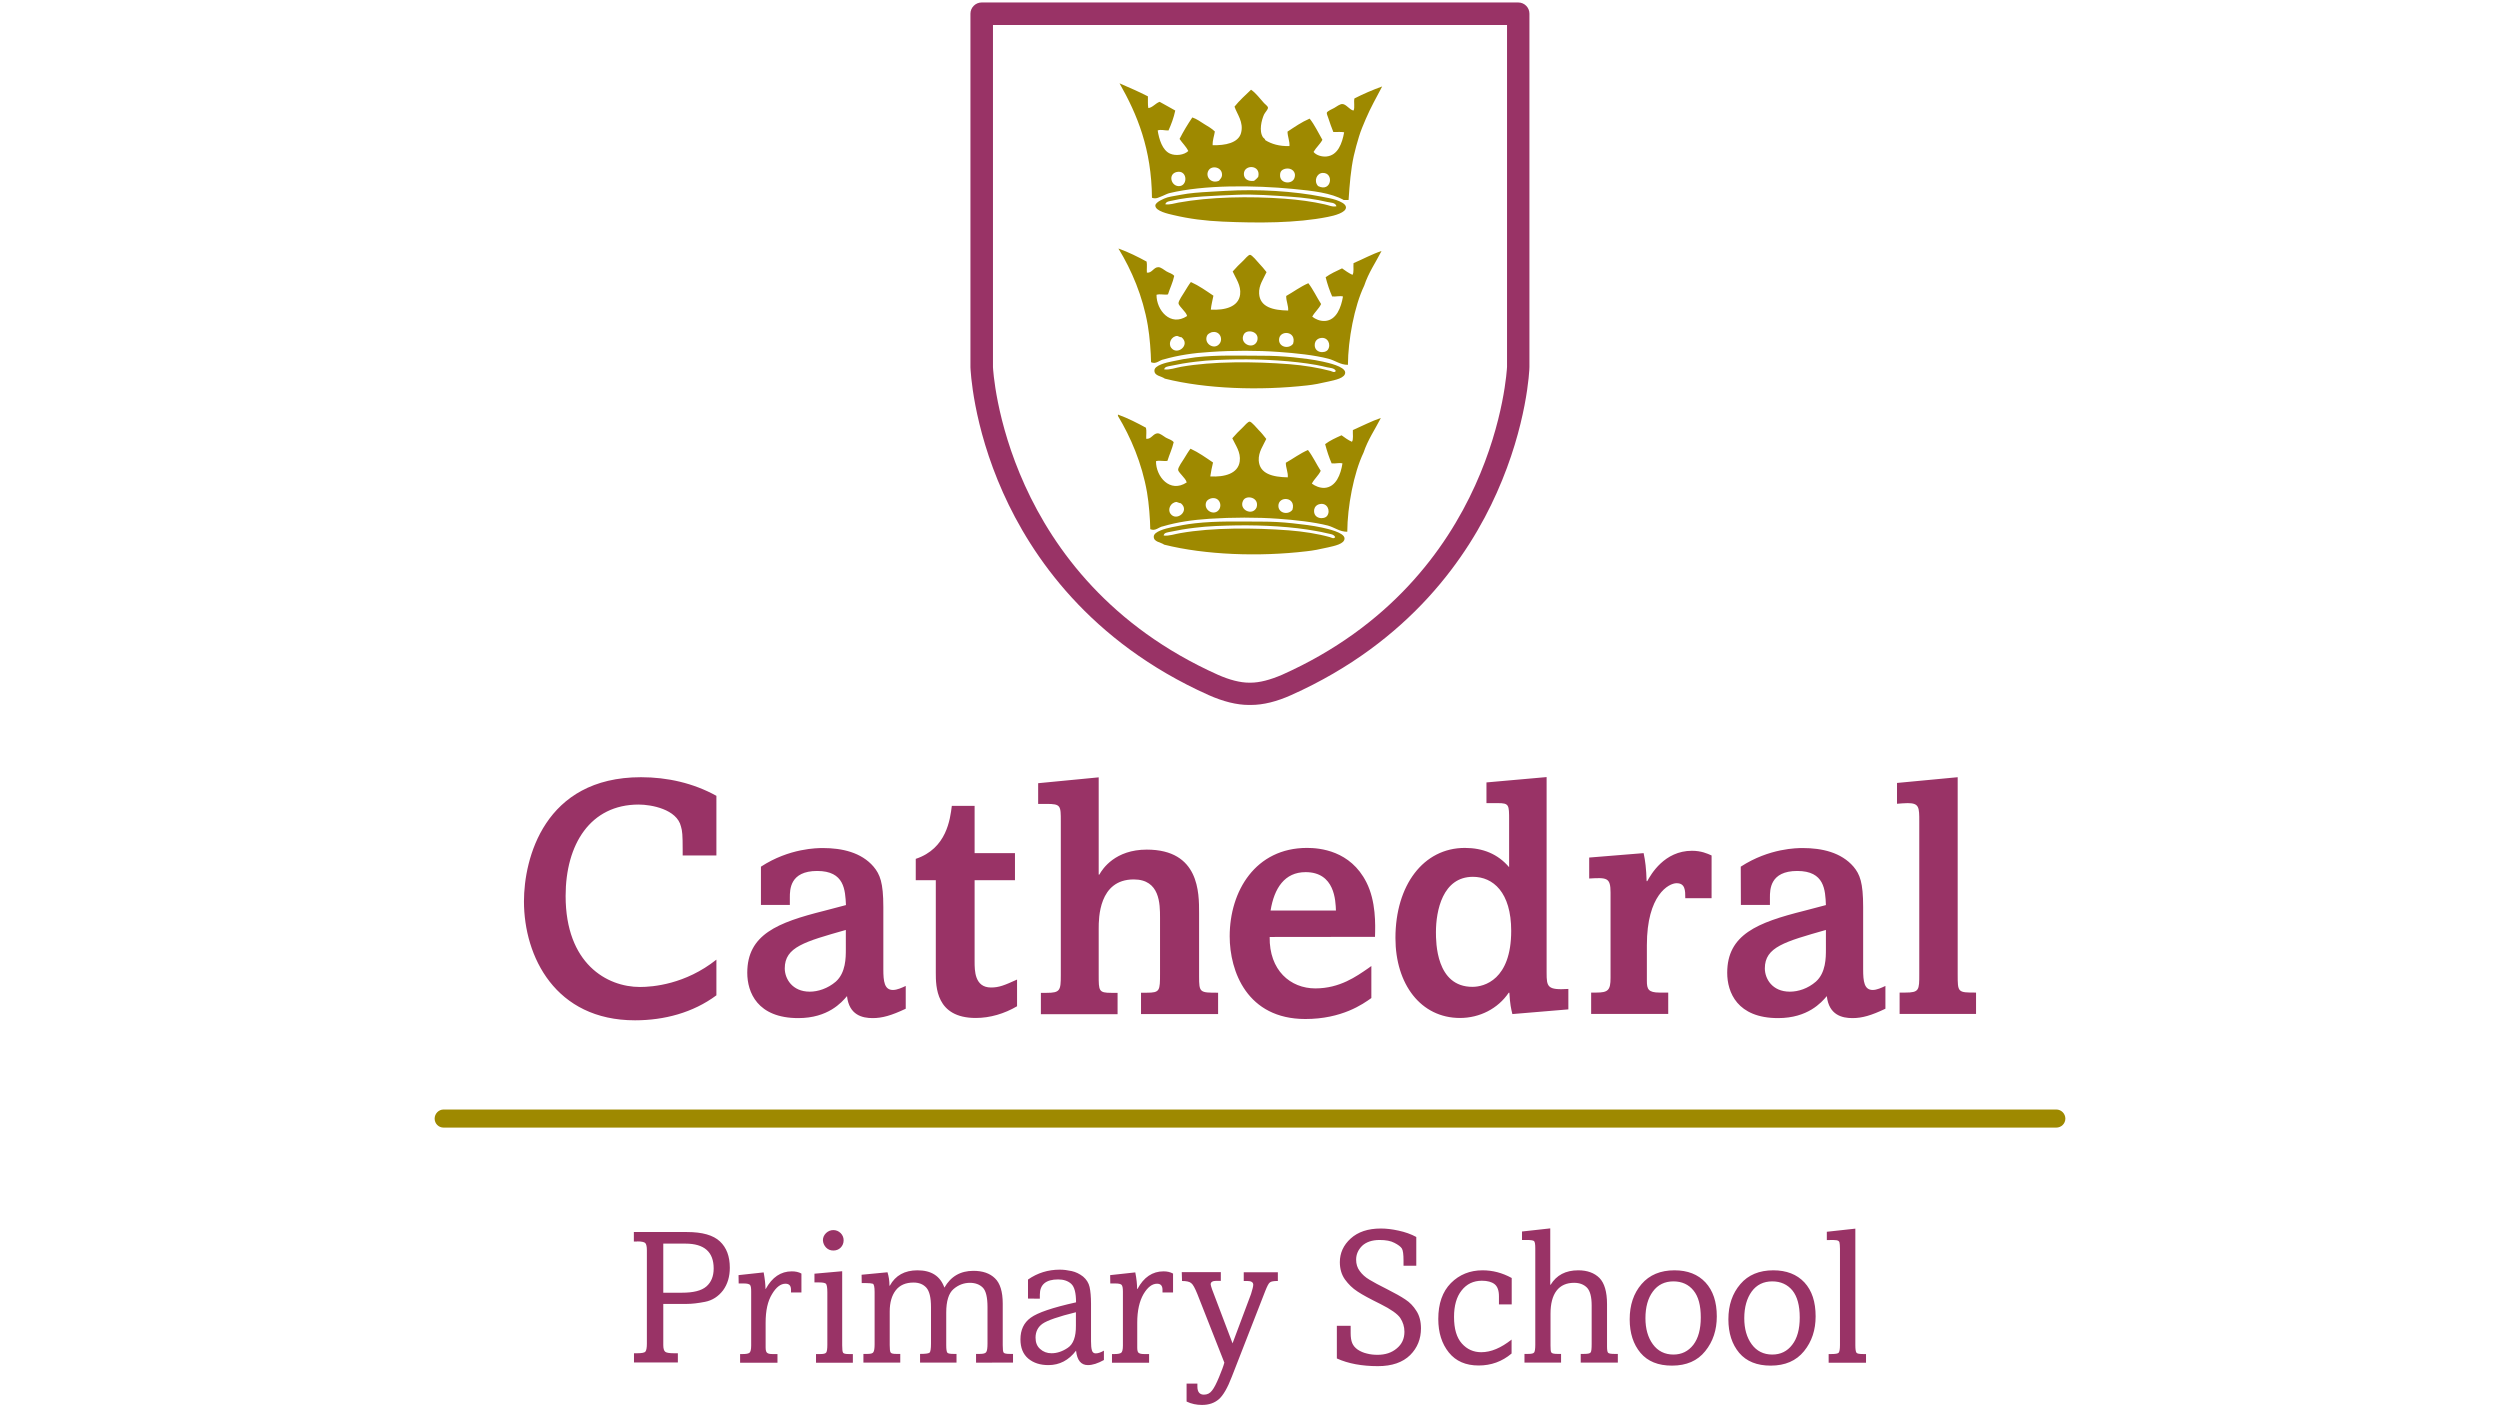 <?xml version="1.0" encoding="utf-8"?>
<!-- Generator: Adobe Illustrator 28.3.0, SVG Export Plug-In . SVG Version: 6.00 Build 0)  -->
<svg version="1.1" id="Layer_1" xmlns="http://www.w3.org/2000/svg" xmlns:xlink="http://www.w3.org/1999/xlink" x="0px" y="0px"
	 viewBox="0 0 1920 1080" style="enable-background:new 0 0 1920 1080;" xml:space="preserve">
<style type="text/css">
	.st0{fill:#9E8900;}
	.st1{fill:#993366;}
</style>
<g>
	<path class="st0" d="M1579.2,866H340.7c-3.9,0-6.9-3.1-6.9-6.9c0-3.8,3.1-7,6.9-7h1238.5c3.9,0,7,3.2,7,7
		C1586.2,862.9,1583.1,866,1579.2,866"/>
	<path class="st1" d="M550.2,611.2c-17.7-9.8-37.7-14.3-57.9-14.3c-74.5,0-89.9,62.8-89.9,95.3c0,42.5,24.1,91.4,85.3,91.4
		c22.3,0,44.5-5.8,62.5-19.2v-27.4c-23.9,19-48.9,21-58.7,21c-25.4,0-57.1-17.9-57.1-69.9c0-39.7,19-70.2,56.1-70.2
		c9.7,0,29.4,3.6,32.5,16.9c1,3.3,1.3,6.4,1.3,17.7v4.5h25.9L550.2,611.2L550.2,611.2z M584.3,695h22.3v-5.8c0-5.9,0-20.3,21-20.3
		c21,0,21.5,14.6,22.1,26.2l-16.7,4.4c-35.9,9-59.1,18.2-59.1,47.6c0,14.9,7.7,34.8,39.2,34.8c22.8,0,33.3-12,37.4-16.9
		c1.6,14.6,11.8,16.9,19.7,16.9c7.4,0,14.4-2,25.4-7.2v-17.5c-2.8,1.3-6.6,3.1-9.8,3.1c-6.6,0-7.4-6.6-7.4-15.8v-47.9
		c0-18.9-2.6-25.1-7.5-31c-9.4-11-24.3-14.3-38.9-14.3c-4.1,0-25.7,0-47.6,14.3V695L584.3,695z M649.6,729.1c0,6.4,0,17.9-7.7,24.8
		c-6.2,5.3-13.7,7.7-20,7.7c-13.5,0-19.2-10-19.2-17.9c0-16.4,15.3-20.5,46.9-29.5V729.1L649.6,729.1z M731,618.9
		c-1.3,10.2-3.9,32.8-27.7,40.7V676h15.4v71c0,10.5,0,34.8,30.7,34.8c11,0,22-3.3,31.7-9v-20.5c-9.7,4.4-13.8,6.1-20,6.1
		c-12.6,0-12.6-13-12.6-20V676h31v-20.8h-31v-36.3L731,618.9L731,618.9z M797.3,601.5v15.9h6.4c11,0,11,1.3,11,13.4v118.1
		c0,11.8-0.5,13.6-11,13.6h-4.3v16.4h58.9v-16.4h-4.8c-9.7,0-9.7-1.5-9.7-13.6v-35.8c0-7.7,0-37.7,26.9-37.7
		c20.2,0,20.2,18.9,20.2,29.4v42.7c0,13.4,0,14.9-10.2,14.9h-4.4v16.4h59.2v-16.4c-14.1,0-14.6,0-14.6-12.6v-48.6
		c0-15.4,0.3-48.7-40.2-48.7c-24.1,0-33.9,14.6-36.4,19.2h-0.5v-74.7L797.3,601.5L797.3,601.5z M1056,719.5
		c0.3-9.5,0.8-27.3-6.6-41.9c-12.3-24.4-35.9-26.4-45.6-26.4c-39.5,0-59.4,33-59.4,67.9c0,26.9,13.4,63.5,58.1,63.5
		c28.1,0,44.3-11.5,50.7-16.1v-24.6c-0.4,0.3-1.7,1.3-2.5,1.8c-8.9,6.1-21.7,15.4-40.5,15.4c-19.2,0-35.5-13.9-35.1-39.5L1056,719.5
		L1056,719.5z M975.8,699.3c2.8-17.2,10.8-29.5,26.9-29.5c22.5,0,23,22,23.3,29.5H975.8L975.8,699.3z M1141.6,600.9v15.9h8.7
		c8.7,0,8.7,1.3,8.7,13V666c-8.7-10.2-20.2-14.8-34-14.8c-31.8,0-53.3,28.6-53.3,69.2c0,35.5,19.5,61.4,49.6,61.4
		c15.1,0,29.2-7.2,37.4-19.4h0.5c0.5,9.1,1.3,12.2,2.3,16.4l43-3.6v-15.7c-16.1,1-16.7-1.5-16.7-12.5V596.8L1141.6,600.9
		L1141.6,600.9z M1102.8,715.9c0-16.4,5.1-42.5,28.4-42.5c15.4,0,29.4,11.8,29.4,41.5c0,37.6-20.8,43-29.7,43
		C1102.8,758,1102.8,723.4,1102.8,715.9 M1220.5,658.6v16.1c13.6-0.8,16.4-0.8,16.4,10.8V751c0,9.5-1.9,11.3-11,11.3h-3.9v16.4h59.2
		v-16.4h-6.6c-8.7,0-9.8-2.6-9.8-9v-27.4c0-38.7,16.9-47.6,22.8-47.6c6.7,0,6.7,5.6,6.7,11.5h20.2V657c-3.3-1.5-8-3.6-15.1-3.6
		c-21.2,0-31.5,18.2-34.3,23.3h-0.5c-0.3-9.7-1-15.4-2.3-21.5L1220.5,658.6L1220.5,658.6z M1337,695h22.3v-5.8c0-5.9,0-20.3,21-20.3
		c21,0,21.5,14.6,22,26.2l-16.7,4.4c-35.9,9-59.1,18.2-59.1,47.6c0,14.9,7.6,34.8,39.1,34.8c22.8,0,33.3-12,37.4-16.9
		c1.6,14.6,11.8,16.9,19.7,16.9c7.4,0,14.4-2,25.3-7.2v-17.5c-2.8,1.3-6.6,3.1-9.7,3.1c-6.6,0-7.4-6.6-7.4-15.8v-47.9
		c0-18.9-2.5-25.1-7.4-31c-9.5-11-24.3-14.3-39-14.3c-4.1,0-25.6,0-47.6,14.3L1337,695L1337,695z M1402.3,729.1
		c0,6.4,0,17.9-7.7,24.8c-6.1,5.3-13.5,7.7-20,7.7c-13.6,0-19.2-10-19.2-17.9c0-16.4,15.4-20.5,46.9-29.5L1402.3,729.1L1402.3,729.1
		z M1456.9,617.3c2.3-0.2,5.9-0.5,8.2-0.5c8.9,0,8.9,3.3,8.9,14.1v117.3c0,12.2,0,14.1-10.8,14.1h-4.3v16.4h58.7v-16.4
		c-14.1,0-14.1,0-14.1-14.1V596.9l-46.6,4.4V617.3L1456.9,617.3z"/>
	<path class="st1" d="M489.4,953.4c3.4,0,5.5,0.5,6.2,1.3c0.8,0.9,1.2,2.7,1.2,5.5v71.8c0,3.1-0.4,5.1-1.1,6
		c-0.7,0.9-2.8,1.3-6.3,1.3h-2.5v7.1h33.7v-7.1h-3.1c-3.6,0-5.8-0.4-6.7-1.2c-0.9-0.8-1.4-2.5-1.4-5.1v-31.6h18.3
		c3.6,0,8.2-0.5,13.8-1.6c5.6-1.1,10.2-4.1,13.8-8.8c3.5-4.8,5.2-10.6,5.2-17.4c0-8.7-2.5-15.4-7.6-20.2c-5.1-4.8-13.5-7.2-25.3-7.2
		h-40.8v7.3H489.4L489.4,953.4z M526.4,955.1c14.5,0,21.7,6.4,21.7,19.1c0,6-1.9,10.6-5.6,13.8c-3.8,3.3-10.1,4.8-18.8,4.8h-14.3
		v-37.7H526.4L526.4,955.1z M567.3,985.7h3.9c2.6,0,4.1,0.4,4.8,1.1c0.7,0.8,0.9,2.5,0.9,5.2v41.4c0,3.1-0.5,5-1.4,5.6
		c-0.9,0.6-2.5,0.9-4.8,0.9h-2.3v6.7h28.7v-6.7H593c-1.8,0-3.1-0.3-3.8-0.9c-0.8-0.5-1.2-2-1.2-4.1v-19.1c0-9.3,1.6-16.5,4.9-21.9
		c3.2-5.4,6.7-8,10.3-8c2.9,0,4.3,1.5,4.3,4.7v2h8v-14.5c-2.1-1.2-4.6-1.7-7.4-1.7c-8.4,0-15.1,4.5-20,13.5h-0.2
		c0-3.4-0.5-7.7-1.4-12.7l-19.3,2.1L567.3,985.7L567.3,985.7z M634.4,958.1c1.6,1.6,3.4,2.3,5.6,2.3c2.2,0,4.1-0.7,5.6-2.2
		c1.5-1.5,2.3-3.4,2.3-5.7c0-2.1-0.8-4-2.3-5.5c-1.6-1.5-3.4-2.3-5.6-2.3c-2.1,0-4,0.8-5.6,2.3c-1.6,1.6-2.4,3.4-2.4,5.5
		C632.1,954.6,632.9,956.5,634.4,958.1 M625.5,984.9h3.6c2.9,0,4.7,0.4,5.3,1.1c0.6,0.8,1,2.9,1,6.5v40.2c0,3.3-0.3,5.3-0.9,6.1
		c-0.7,0.8-2.1,1.1-4.4,1.1h-3.4v6.7h28.3v-6.7h-3.3c-2.3,0-3.7-0.3-4.2-1c-0.5-0.7-0.7-2.6-0.7-5.6v-57l-21.3,1.9V984.9
		L625.5,984.9z M661.8,985.4h3.1c2.7,0,4.5,0.2,5.4,0.5c0.9,0.3,1.4,2.4,1.4,6.3v40.3c0,2.9-0.3,4.9-0.9,5.9c-0.5,1-2,1.4-4.6,1.4
		h-3.1v6.7h28.3v-6.7h-3.1c-2.4,0-3.8-0.3-4.3-1.1c-0.5-0.7-0.7-2.6-0.7-5.6v-25.9c0-6.9,1.6-12.3,4.6-16.2c3.1-4,7.6-6,13.7-6
		c4.2,0,7.4,1.3,9.8,3.9c2.4,2.7,3.6,7.6,3.6,15v27.9c0,4.1-0.4,6.6-1.2,7.1c-0.8,0.6-3.2,0.9-7.2,0.9v6.7h28v-6.7h-2.2
		c-2.8,0-4.4-0.3-4.9-1c-0.5-0.7-0.8-2.6-0.8-5.7v-25c0-8.9,1.9-14.9,5.6-18.1c3.7-3.2,8-4.8,12.6-4.8c4.2,0,7.5,1.3,9.9,3.7
		c2.4,2.4,3.6,7.5,3.6,15v27.9c0,3.4-0.3,5.7-1,6.6c-0.6,1-2.3,1.4-5,1.4h-2.8v6.7H778v-6.7h-2.5c-2.6,0-4.2-0.3-4.7-1
		c-0.5-0.6-0.7-2.6-0.7-5.7v-31.9c0-9.2-2-15.7-6-19.5c-3.9-3.8-9.4-5.7-16.5-5.7c-10,0-17.4,4.3-22.3,12.9
		c-3.2-8.9-10-13.3-20.7-13.3c-9.8,0-16.9,3.9-21.2,11.8h-0.3c0-3.7-0.5-7.1-1.5-10.3l-19.9,1.9L661.8,985.4L661.8,985.4z
		 M798.6,997.4v-3.1c0-7.8,4.7-11.7,14-11.7c4.2,0,7.6,1.1,10.1,3.4c2.5,2.3,3.7,7,3.7,14.2c-18,4-29.5,7.9-34.8,11.8
		c-5.3,3.8-7.9,9.4-7.9,16.6c0,6.5,2,11.4,6,14.8c4.1,3.4,9.2,5,15.5,5c8.5,0,15.6-3.7,21.2-11.1c0.8,7.4,3.8,11.1,9.1,11.1
		c3.6,0,7.6-1.3,12.3-3.9v-7.2c-2.4,1.4-4.5,2.1-6.3,2.1c-1.5,0-2.5-0.8-2.9-2.3c-0.5-1.6-0.7-3.9-0.7-7v-28.8
		c0-5.4-0.4-9.7-1.1-12.9c-0.7-3.1-2.4-5.8-5-8c-2.7-2.1-5.6-3.5-8.7-4.2c-3.2-0.7-6.2-1.1-9.2-1.1c-8.9,0-17.1,2.5-24.4,7.6v14.6
		L798.6,997.4L798.6,997.4z M820.1,1035.1c-4.1,2.8-8.3,4.2-12.5,4.2c-3.5,0-6.4-1.1-8.8-3.3c-2.4-2.1-3.5-5-3.5-8.7
		c0-4.5,1.8-8.2,5.4-10.7c3.6-2.5,12.1-5.5,25.6-8.8v10.3C826.4,1026.6,824.3,1032.3,820.1,1035.1 M852.7,985.7h3.9
		c2.6,0,4.2,0.4,4.8,1.1c0.7,0.8,1,2.5,1,5.2v41.4c0,3.1-0.5,5-1.4,5.6c-1,0.6-2.5,0.9-4.8,0.9H854v6.7h28.5v-6.7h-4.1
		c-1.8,0-3.1-0.3-3.9-0.9c-0.8-0.5-1.1-2-1.1-4.1v-19.1c0-9.3,1.7-16.5,4.8-21.9c3.2-5.4,6.7-8,10.4-8c2.8,0,4.2,1.5,4.2,4.7v2h8.1
		v-14.5c-2.2-1.2-4.6-1.7-7.3-1.7c-8.5,0-15.2,4.5-20,13.5h-0.3c0-3.4-0.4-7.7-1.4-12.7l-19.3,2.1L852.7,985.7L852.7,985.7z
		 M907.8,983.8c3.3,0,5.7,0.5,7,1.6c1.4,1,2.9,3.8,4.8,8.5l20.7,52.6c-0.7,2.7-2.1,6.4-4.1,11.2c-2,4.8-3.7,8.2-5.4,10.3
		c-1.6,2.1-3.6,3.1-6.2,3.1c-3.3,0-5-2.1-5-6.2v-2.3h-8.3v13.8c3.7,1.8,7.7,2.6,11.8,2.6c5.4,0,9.6-1.5,13-4.4
		c3.3-2.9,6.7-8.7,10-17.4l25.7-65.9c1.4-3.5,2.5-5.7,3.5-6.4c1-0.8,3-1.1,6.1-1.1v-6.7h-26.2v6.7h2.7c3.1,0,4.6,1,4.6,2.9
		c0,1.2-0.6,3.6-1.7,7.1l-14.2,37.9l-15.7-41.4c-0.6-1.9-1.1-3.2-1.1-3.9c0-1.8,1.5-2.7,4.3-2.7h3.5v-6.7h-30L907.8,983.8
		L907.8,983.8z M1074,945.1c-5-1.1-9.5-1.6-13.5-1.6c-9.9,0-17.6,2.6-23.2,7.7c-5.5,5-8.3,11.1-8.3,18.1c0,5.2,1.3,9.6,3.9,13.3
		c2.7,3.7,5.8,6.8,9.7,9.3c3.7,2.5,9.7,5.7,17.6,9.6c8,4,13.1,7.6,15.2,10.7c2.1,3.2,3.2,6.7,3.2,10.6c0,5.3-1.9,9.5-5.9,12.8
		c-3.9,3.3-8.8,4.9-14.8,4.9c-2.9,0-5.6-0.3-8.2-1c-2.6-0.6-4.9-1.6-7-3c-2-1.4-3.4-3.1-4.2-5c-0.8-1.9-1.2-4.5-1.2-7.7v-5.6h-10.6
		v25.1c8.8,4,19.4,5.9,31.5,5.9c10.9,0,19.1-2.9,24.8-8.5c5.6-5.6,8.3-12.5,8.3-20.5c0-5.3-1.2-9.9-3.5-13.4
		c-2.3-3.7-5.1-6.6-8.5-8.8c-3.4-2.3-8.1-4.9-14-7.9c-6-3-10.5-5.4-13.6-7.3c-3.2-1.9-5.6-4.1-7.4-6.6c-1.9-2.5-2.8-5.4-2.8-8.8
		c0-4.1,1.6-7.6,4.6-10.6c3.1-2.9,7.6-4.5,13.4-4.5c4.8,0,8.6,0.7,11.4,2.2c2.9,1.5,4.8,2.9,5.7,4.3c0.9,1.4,1.3,4.5,1.3,9.4v3.9
		h9.8v-22.1C1083.7,947.8,1079.1,946.2,1074,945.1 M1138.6,975.6c-9.7,0-17.8,3.3-24.3,9.8c-6.5,6.6-9.7,15.8-9.7,27.6
		c0,10.4,2.7,19,8.1,25.7c5.4,6.7,13,10,22.9,10c9.5,0,18-3,25.3-9.2v-10.7c-8.1,6.4-15.8,9.7-23.3,9.7c-5.9,0-10.9-2.2-14.9-6.7
		c-4-4.5-6-11.2-6-20.4c0-8.6,1.9-15.4,5.8-20.3c3.9-5,9.1-7.5,15.6-7.5c4.2,0,7.5,0.9,9.7,2.6c2.2,1.7,3.4,4.8,3.4,9.3v6.3h9.8
		v-20.3C1153.7,977.5,1146.3,975.6,1138.6,975.6 M1168.9,952.3h3.7c3,0,4.8,0.3,5.5,0.8c0.7,0.6,1,2.4,1,5.6v74.2
		c0,2.9-0.3,4.9-0.8,5.7c-0.6,0.9-2.1,1.2-4.6,1.2h-2.9v6.7h28.1v-6.7h-2.8c-2.5,0-4-0.3-4.6-1c-0.6-0.7-0.7-2.6-0.7-5.3v-24.6
		c0-7.6,1.5-13.5,4.6-17.6c3.1-4.1,7.7-6.1,13.5-6.1c4.3,0,7.5,1.3,9.9,3.7c2.4,2.5,3.6,7.1,3.6,13.7v29.4c0,3.7-0.2,6-0.8,6.7
		c-0.6,0.8-2.2,1.1-5.2,1.1h-2.4v6.7h28.5v-6.7h-2.8c-2.6,0-4.2-0.3-4.7-0.9c-0.5-0.5-0.8-2.1-0.8-4.7v-32.7c0-9.4-2-16.1-5.8-20
		c-3.9-3.9-9.4-5.9-16.3-5.9c-9.7,0-16.7,3.7-21.2,11.1h-0.3v-43.3l-21.7,2.4V952.3L1168.9,952.3z M1260.7,986.2
		c-6.1,7.1-9.1,16.1-9.1,27c0,10.7,2.8,19.2,8.3,25.8c5.6,6.6,13.6,9.8,24.2,9.8c11.1,0,19.6-3.7,25.5-11.1c6-7.4,8.9-16.3,8.9-26.7
		c0-11.2-2.9-19.8-8.7-26.1c-5.8-6.2-13.7-9.3-23.8-9.3C1275.3,975.6,1266.8,979.1,1260.7,986.2 M1269.4,1032.4
		c-3.8-5.2-5.7-11.9-5.7-20c0-8.5,1.9-15.4,5.7-20.5c3.8-5.2,9.1-7.8,15.8-7.8c6.5,0,11.7,2.4,15.4,7c3.8,4.6,5.6,11.5,5.6,20.7
		c0,9-1.9,16-5.7,21c-3.9,5-9,7.5-15.3,7.5C1278.5,1040.3,1273.2,1037.6,1269.4,1032.4 M1336.6,986.2c-6.1,7.1-9.2,16.1-9.2,27
		c0,10.7,2.8,19.2,8.3,25.8c5.6,6.6,13.7,9.8,24.2,9.8c11.1,0,19.6-3.7,25.6-11.1c6-7.4,8.9-16.3,8.9-26.7c0-11.2-2.8-19.8-8.6-26.1
		c-5.8-6.2-13.8-9.3-23.9-9.3C1351.2,975.6,1342.6,979.1,1336.6,986.2 M1345.3,1032.4c-3.8-5.2-5.7-11.9-5.7-20
		c0-8.5,2-15.4,5.7-20.5c3.8-5.2,9.1-7.8,15.8-7.8c6.5,0,11.7,2.4,15.5,7c3.7,4.6,5.6,11.5,5.6,20.7c0,9-1.9,16-5.8,21
		c-3.8,5-8.9,7.5-15.3,7.5C1354.4,1040.3,1349.1,1037.6,1345.3,1032.4 M1410.4,952.5c1.3,0.2,2,0.7,2.3,1.6c0.2,0.9,0.4,2.5,0.4,5
		v73.9c0,3.2-0.4,5.2-1,5.9c-0.7,0.7-2.5,1-5.5,1h-2.2v6.7h28.7v-6.7h-2.4c-2.8,0-4.5-0.3-5-1.1c-0.5-0.7-0.8-2.7-0.8-5.8v-89.4
		l-21.9,2.4v6.4C1406.7,952.2,1409.2,952.3,1410.4,952.5"/>
	<path class="st1" d="M762.6,19.2v262.8c0.1,1.3,7.8,162.3,172.7,236.2c9,4,17.2,6.1,24.1,6.1c0.2,0,0.4,0,0.6,0c0.2,0,0.4,0,0.4,0
		c7.1,0,15.2-2.2,24.3-6.1c165-73.8,172.6-234.9,172.7-236.4V19.2L762.6,19.2L762.6,19.2z M960,541.4c-0.2,0-0.7,0-1,0
		c-9.1,0-19.6-2.6-30.8-7.6c-91.4-40.9-136.2-107-157.8-155.3c-23.4-52.2-25-94.6-25.1-96.4V10.5c0-4.7,3.9-8.6,8.6-8.6H1166
		c4.8,0,8.6,3.9,8.6,8.6v271.4c0,2-1.7,44.3-25.1,96.6c-21.5,48.3-66.4,114.4-157.8,155.3c-11.1,5-21.5,7.6-30.9,7.6
		C960.6,541.4,960.3,541.4,960,541.4"/>
	<path class="st0" d="M859.8,64c7.4,3.2,14.8,6.4,21.8,10c0.1,3-0.2,6.4,0.3,9c3.2-0.3,5.5-3.7,8.7-4.8c4.1,2.2,8,4.5,12,6.7
		c-1.2,5.7-3.1,10.6-5.2,15.3c-2.9,0.1-6-1-8.3,0c1.1,6.9,3.6,15.2,9.5,17.8c4.3,1.9,10.8,1.1,14-2c-1.7-3.6-4.6-6.1-6.7-9.3
		c2.9-5.7,6.2-11.2,9.8-16.5c3.3,1.1,6.2,3.2,9,5c2.9,1.8,5.9,3.4,8.3,5.8c-0.5,3.5-1.8,6.3-1.7,10.5c9.6,0.3,19.7-1.7,21.8-9.3
		c2.3-8.4-3.2-14.7-5-20.3c3.8-4.8,8.4-8.8,12.7-13c3.8,2.6,6.6,6.6,10,10.3c1.1,1.2,2.9,2.3,3,3.5c0.1,1.3-2.2,3.6-3,5.2
		c-1.9,4.2-4.1,12.7-0.8,17.6c0.7,0.6,1.5,1.2,1.8,2.2c4.8,2.9,10.6,4.7,18.5,4.5c0.3-3.6-1.4-7.1-1.5-11.1c5.5-3.6,10.7-7.3,17-10
		c3.9,4.9,6.6,10.8,9.8,16.3c-1.9,3.5-4.8,5.8-6.8,9.3c2,2.5,6.2,3.8,9.8,3.5c9-0.8,12.2-10.3,13.7-18.6c-2.2-0.5-5.5-0.1-8.3-0.2
		c-1.4-3.3-2.6-7-4-11.1c-0.4-1-1.2-3.1-1-3.7c0.2-1.2,4.2-2.9,5.7-3.7c1.7-1,4.4-3.1,6.3-3c2.9,0.1,5.6,4.6,8.5,5
		c1.2-2.1,0-6.7,0.7-9.3c6.7-3.4,13.8-6.5,21.3-9.2c-4.3,8.2-8.9,16.3-12.6,25c-1.8,4.3-3.8,8.8-5.2,13.5c-1.4,4.7-2.9,9.8-4,14.8
		c-2.3,10.5-3.2,21.8-4,33.9h-3.8c-9.3-5.4-24-7.1-38.8-8.5c-30.3-2.9-68.1-3.2-94.9,3.2c-1.7,0.4-3.5,1.4-5.2,2.1
		c-2.8,1-4.9,2.7-8.3,1.5C884.4,114.7,873.5,88,859.8,64 M955.3,133.6c0,3.6,2.9,5.9,7.8,5.3c1.2-0.8,2.2-1.9,3.2-3
		C968.7,126.4,955.3,126,955.3,133.6 M938.5,134.8c0.6-6.4-7.7-8.2-10.3-4c-2.9,4.7,1.9,10.7,8,8
		C937.3,137.2,938.3,136.6,938.5,134.8 M983.1,134.1c-0.6,7,9.1,7.9,11,2.7c1.8-5-2.4-8-6.5-7.3
		C984.6,130.1,983.2,131.5,983.1,134.1 M906.2,142.9c6.3-1,5.5-12.6-2.5-10.8C896.6,133.7,899.5,143.8,906.2,142.9 M1015.8,132.8
		c-4.7,0.2-7,6.4-3.5,10.1C1022.6,148.1,1024.8,132.5,1015.8,132.8"/>
	<path class="st0" d="M941,146.6c25.4-1.5,52.7,0.2,74.4,4.5c3.5,0.7,7.2,1.3,10.8,2.5c3.1,1.1,7.3,2.9,7.5,5.5
		c0.3,4.2-9.2,6.6-14,7.5c-24,4.8-53.4,4.8-80.6,3.6c-13.5-0.6-25.5-2.1-37.8-5c-3.8-0.9-14-3-14-7.3c0-2.7,6.7-5.5,9.3-6.3
		c3.3-0.9,6.9-1.3,10.2-2c3.3-0.6,7-1.2,10.8-1.5C925.2,147.4,933.5,147.1,941,146.6 M1019.3,155.1c-8.8-2.1-17.8-3.3-27.8-4
		c-12.7-0.9-28.7-2.1-41.6-1.5c-17.5,0.8-35.4,1.1-49.8,4.5c-1.6,0.4-4.7,0.5-5.1,2.8c3.3,0.5,6.8-0.7,10-1.3
		c24.1-4.4,54.6-5,81.6-3c10.8,0.8,21.2,2.2,30.5,4.3c3.1,0.6,6.3,2.3,9.3,1.5C1025.6,155.4,1021.8,155.7,1019.3,155.1"/>
	<path class="st0" d="M859.1,190.9c7.7,2.8,14.7,6.3,21.5,10c0.5,2.4,0,5.7,0.2,8.5c3.9,0.5,5.2-4.2,8.7-4.2
		c2.1-0.1,4.4,2.1,6.3,3.2c2.2,1.3,4.6,1.7,6,3.5c-1.1,5.2-3.3,9.4-4.8,14.2c-2.5,0.6-6.1-0.6-8.8,0.3
		c-0.1,11.8,10.7,24.8,23.5,16.3c-0.5-2.1-2-3.3-3.3-5c-1-1.3-3.2-3.3-3.3-4.8c-0.1-1.9,3.6-7,4.5-8.6c1.8-2.9,3.3-5.5,5-7.7
		c6.4,2.9,11.8,6.8,17.3,10.5c-0.7,3.5-1.6,6.9-2,10.7c10.9,0.6,21.2-2.1,22.5-11.5c0.9-7.2-3.4-12.5-5.7-17.8
		c2.5-2.9,5.3-5.7,8.3-8.5c1-1,3.7-4.3,5-4.3c1.5,0,5.7,5.2,6.7,6.3c2.5,2.6,4.1,4.6,6,7c-2.3,5.1-6.1,10.1-5.7,16.5
		c0.6,10.4,10.8,12.8,22.3,13c0.3-3.7-1.6-7.2-1.5-11.2c5.7-3.2,10.8-7.1,17-9.8c3.7,4.8,6.4,10.7,9.8,16c-1.7,3.7-4.9,6.1-6.8,9.7
		c2.5,2,6,3.5,9.8,3.3c8.8-0.6,12.4-10.4,13.8-18.8c-2.5-0.7-5.4,0.3-8.3,0c-2-4.6-3.7-9.5-5-14.8c3.7-2.7,8.2-4.7,12.6-6.8
		c2.5,1.8,5,3.6,8,5c1.3-1.9,0.5-6,0.8-9c7.1-3,14.5-7.1,21.5-9.3c-4.5,8.8-10,16.6-13.3,26.6c-7.6,15.8-12.4,41.6-12.5,60.8
		c-5.9,0-9.6-3.3-15-4.7c-10.7-2.8-25.3-4.3-38-5.2c-16.4-1.2-35.4-1.2-52.6,0c-13.3,0.8-24.5,2.5-35.8,5.7c-3.4,0.5-5.8,4-9.8,2.2
		c-0.1-7.4-1-19.6-2.5-28.3c-3.8-22.4-12.5-42.5-22.3-58.6C859,191.6,859.1,191.2,859.1,190.9 M955.3,256.7
		c-4,7.2,7.3,12.4,10.2,5.2C967.8,254.5,957.7,252.4,955.3,256.7 M926.9,258c-2.4,6.1,5.6,10.9,9.5,6.2c3.3-3.7,0.4-10.7-6-9
		C928.8,255.9,927.4,256.6,926.9,258 M982.3,261c0,5.7,7.6,7.3,10.8,3C996.1,253.9,982.3,253.2,982.3,261 M899.4,267
		c4.6,6.4,15.2-2.1,8-8c-1.4,0-2.1-0.7-3.3-1C899.6,258.2,897,263.6,899.4,267 M1009.8,263.8c-1.1,7.4,7.7,8,10,4.8
		c2.7-3.9,0-10-5.5-9C1011.6,260,1010.1,262,1009.8,263.8"/>
	<path class="st0" d="M894.6,290.8c-2.8-2.1-8.2-2-8-6.4c0.2-3.8,8.7-5.9,13.8-6.9c5.9-1.3,10.9-2.2,17.8-3.1
		c17-1.9,33.2-1.2,50.8-1.2c8.3,0,16.3,0.4,24.3,1.2c7,0.8,14.9,1.6,22.5,3.3c4.1,0.9,17,3.7,17.3,8.3c0.2,4.4-8,5.9-12.8,7
		c-5.9,1.4-11.6,2.5-16.5,3C967.5,300.1,926.1,298.7,894.6,290.8 M1019.3,282.1c-2.6-0.7-5.5-1.2-8.3-1.8
		c-17.9-3.2-40.2-4.5-60.8-4.3c-10.1,0.2-22.1,0.5-32,1.8c-6.8,0.8-13.3,1.9-19.3,3.2c-1.6,0.4-4.5,0.5-4.8,2.7
		c4.2,0.5,8.6-1.2,13-2c24.5-4.3,56.2-4.1,83.2-2c11.2,0.9,22.2,2.7,31.6,5.2c1,0.3,3.1,1.7,4,0
		C1024.9,282.6,1021.6,282.6,1019.3,282.1"/>
	<path class="st0" d="M858.6,318.4c7.7,2.8,14.7,6.4,21.5,10.1c0.6,2.4,0.1,5.7,0.2,8.5c3.9,0.5,5.3-4.2,8.8-4.2
		c2,0,4.4,2.2,6.3,3.3c2.2,1.2,4.6,1.7,6,3.5c-1.2,5.2-3.3,9.4-4.8,14.3c-2.5,0.6-6.1-0.6-8.8,0.3c-0.1,11.8,10.7,24.8,23.6,16.3
		c-0.6-2.1-2-3.4-3.3-5c-1-1.3-3.2-3.3-3.3-4.7c-0.1-1.9,3.5-6.9,4.5-8.5c1.8-2.9,3.3-5.5,5-7.7c6.3,2.9,11.7,6.8,17.3,10.6
		c-0.8,3.5-1.6,6.9-2.1,10.7c10.9,0.6,21.3-2.1,22.6-11.5c1-7.2-3.3-12.5-5.7-17.8c2.5-2.9,5.2-5.7,8.3-8.6c1-1,3.7-4.2,5-4.2
		c1.5,0,5.8,5.3,6.8,6.3c2.5,2.5,4.1,4.6,6,7c-2.3,5-6.1,10-5.8,16.5c0.6,10.4,10.9,12.8,22.3,13c0.4-3.7-1.5-7.1-1.5-11.2
		c5.7-3.2,10.8-7.1,17-9.8c3.7,4.8,6.4,10.7,9.8,16c-1.8,3.8-4.9,6.1-6.8,9.8c2.5,1.9,6,3.4,9.7,3.3c8.9-0.6,12.5-10.4,13.8-18.8
		c-2.5-0.7-5.3,0.3-8.3,0c-2-4.6-3.6-9.5-5-14.8c3.7-2.8,8.1-4.8,12.6-6.8c2.5,1.8,5,3.7,8,5c1.3-1.9,0.5-6,0.7-9
		c7.1-3.1,14.5-7,21.5-9.3c-4.5,8.8-10,16.7-13.3,26.6c-7.6,15.8-12.4,41.6-12.5,60.8c-5.9,0-9.6-3.3-15-4.8
		c-10.8-2.7-25.4-4.3-38.1-5.2c-16.4-1.2-35.4-1.1-52.6,0c-13.4,0.9-24.5,2.5-35.8,5.8c-3.3,0.5-5.8,4-9.8,2.2
		c-0.1-7.4-1-19.6-2.5-28.3c-3.9-22.4-12.6-42.5-22.3-58.6C858.5,319.1,858.6,318.7,858.6,318.4 M954.8,384.3
		c-3.9,7.2,7.3,12.4,10.3,5.3C967.3,382,957.2,379.8,954.8,384.3 M926.4,385.5c-2.4,6.1,5.6,10.9,9.5,6.3c3.2-3.8,0.4-10.7-6-9
		C928.2,383.4,927,384.2,926.4,385.5 M981.8,388.5c0,5.7,7.6,7.3,10.8,3C995.6,381.4,981.8,380.7,981.8,388.5 M898.9,394.5
		c4.5,6.4,15.2-2.1,8-8c-1.3-0.1-2.1-0.7-3.3-1C899.1,385.8,896.5,391.1,898.9,394.5 M1009.3,391.3c-1.1,7.4,7.8,8,10,4.8
		c2.7-3.9,0-10.1-5.5-9C1011.1,387.5,1009.6,389.5,1009.3,391.3"/>
	<path class="st0" d="M894.1,418.3c-2.7-2-8.2-2-8-6.3c0.2-3.8,8.7-6,13.8-7.1c6-1.2,10.8-2.2,17.8-3c17.1-1.9,33.2-1.3,50.8-1.3
		c8.3,0,16.3,0.4,24.3,1.3c7,0.8,14.9,1.6,22.6,3.3c4,0.9,17,3.7,17.2,8.2c0.2,4.4-8,5.9-12.7,7c-6,1.4-11.7,2.5-16.6,3
		C967,427.7,925.6,426.2,894.1,418.3 M1018.9,409.5c-2.6-0.6-5.6-1.3-8.3-1.7c-17.8-3.3-40.1-4.6-60.8-4.3
		c-10.1,0.2-22.1,0.5-32.1,1.8c-6.8,0.8-13.3,1.9-19.3,3.2c-1.6,0.4-4.5,0.5-4.7,2.8c4.2,0.5,8.5-1.2,13-1.9
		c24.5-4.3,56.1-4.1,83.1-2.1c11.2,0.9,22.2,2.6,31.5,5.2c1.1,0.3,3.1,1.7,4.1,0C1024.4,410.1,1021.1,410.1,1018.9,409.5"/>
</g>
</svg>
